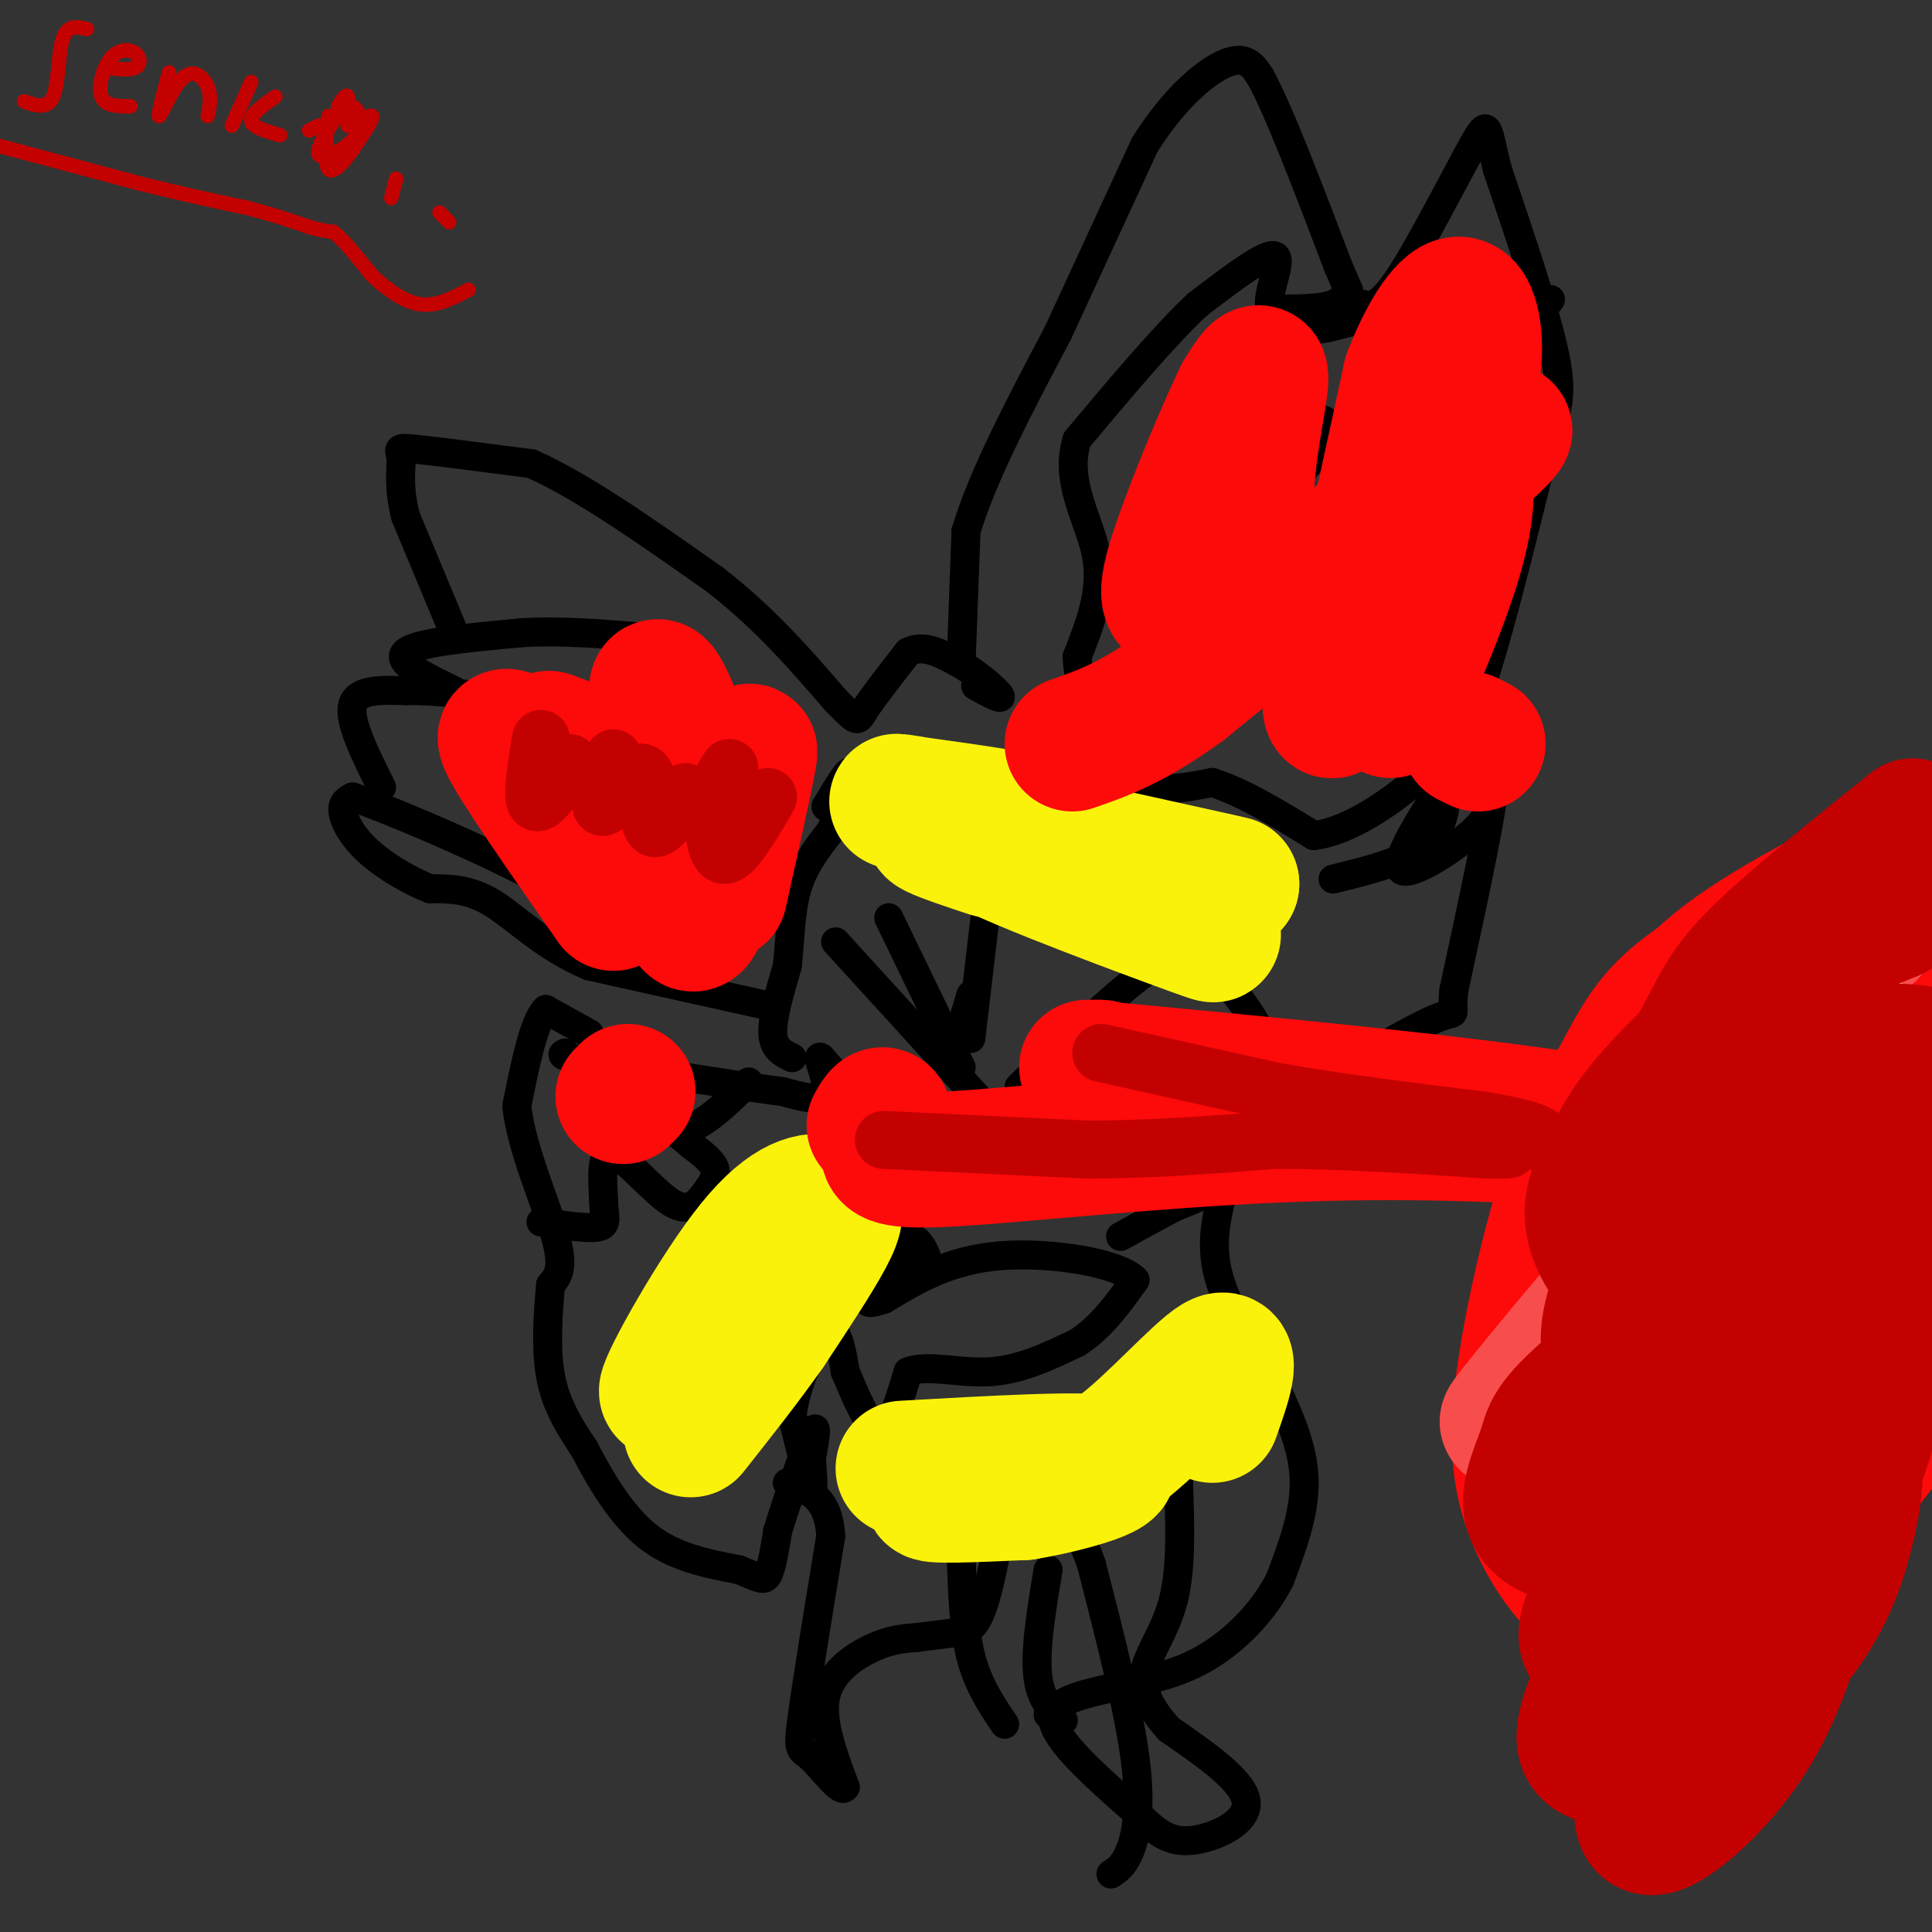 <svg viewBox='0 0 400 400' version='1.1' xmlns='http://www.w3.org/2000/svg' xmlns:xlink='http://www.w3.org/1999/xlink'><rect x="0" y="0" width="400" height="400" fill="#333333" stroke="none"/><g fill='none' stroke='#000000' stroke-width='6' stroke-linecap='round' stroke-linejoin='round'><path d='M122,214c0.000,0.000 -9.000,-5.000 -9,-5'/><path d='M113,209c-2.500,2.500 -4.250,11.250 -6,20'/><path d='M107,229c0.889,8.667 6.111,20.333 8,27c1.889,6.667 0.444,8.333 -1,10'/><path d='M114,266c-0.467,5.111 -1.133,12.889 0,19c1.133,6.111 4.067,10.556 7,15'/><path d='M121,300c3.133,6.022 7.467,13.578 13,18c5.533,4.422 12.267,5.711 19,7'/><path d='M153,325c4.200,1.711 5.200,2.489 6,1c0.800,-1.489 1.400,-5.244 2,-9'/><path d='M161,317c1.867,-6.067 5.533,-16.733 7,-20c1.467,-3.267 0.733,0.867 0,5'/><path d='M168,302c0.178,2.778 0.622,7.222 0,6c-0.622,-1.222 -2.311,-8.111 -4,-15'/><path d='M164,293c0.756,-6.467 4.644,-15.133 7,-17c2.356,-1.867 3.178,3.067 4,8'/><path d='M175,284c1.911,4.444 4.689,11.556 7,12c2.311,0.444 4.156,-5.778 6,-12'/><path d='M188,284c3.911,-1.600 10.689,0.400 17,0c6.311,-0.400 12.156,-3.200 18,-6'/><path d='M223,278c5.000,-3.167 8.500,-8.083 12,-13'/><path d='M235,265c-3.289,-3.533 -17.511,-5.867 -28,-5c-10.489,0.867 -17.244,4.933 -24,9'/><path d='M183,269c-4.489,1.444 -3.711,0.556 -2,-2c1.711,-2.556 4.356,-6.778 7,-11'/><path d='M188,256c2.393,-0.060 4.875,5.292 4,7c-0.875,1.708 -5.107,-0.226 -7,-2c-1.893,-1.774 -1.446,-3.387 -1,-5'/><path d='M184,256c0.667,-3.000 2.833,-8.000 5,-13'/><path d='M189,243c-0.333,-5.089 -3.667,-11.311 -7,-15c-3.333,-3.689 -6.667,-4.844 -10,-6'/><path d='M172,222c0.311,0.489 6.089,4.711 9,9c2.911,4.289 2.956,8.644 3,13'/><path d='M184,244c0.822,1.000 1.378,-3.000 -1,-8c-2.378,-5.000 -7.689,-11.000 -13,-17'/><path d='M170,219c-1.400,-1.089 1.600,4.689 1,7c-0.600,2.311 -4.800,1.156 -9,0'/><path d='M162,226c-8.000,-1.000 -23.500,-3.500 -39,-6'/><path d='M123,220c-7.500,-1.333 -6.750,-1.667 -6,-2'/><path d='M164,219c-1.917,-0.917 -3.833,-1.833 -4,-5c-0.167,-3.167 1.417,-8.583 3,-14'/><path d='M163,200c0.600,-5.200 0.600,-11.200 2,-16c1.400,-4.800 4.200,-8.400 7,-12'/><path d='M172,172c2.200,-4.844 4.200,-10.956 4,-12c-0.200,-1.044 -2.600,2.978 -5,7'/><path d='M158,208c0.000,0.000 -36.000,-8.000 -36,-8'/><path d='M122,200c-9.467,-4.000 -15.133,-10.000 -20,-13c-4.867,-3.000 -8.933,-3.000 -13,-3'/><path d='M89,184c-4.631,-1.833 -9.708,-4.917 -13,-8c-3.292,-3.083 -4.798,-6.167 -5,-8c-0.202,-1.833 0.899,-2.417 2,-3'/><path d='M73,165c9.378,3.267 31.822,12.933 42,19c10.178,6.067 8.089,8.533 6,11'/><path d='M79,163c-3.417,-6.833 -6.833,-13.667 -6,-17c0.833,-3.333 5.917,-3.167 11,-3'/><path d='M84,143c5.667,-0.167 14.333,0.917 23,2'/><path d='M107,145c7.048,2.000 13.167,6.000 13,7c-0.167,1.000 -6.619,-1.000 -11,-1c-4.381,0.000 -6.690,2.000 -9,4'/><path d='M100,155c-1.222,1.689 0.222,3.911 6,6c5.778,2.089 15.889,4.044 26,6'/><path d='M94,143c-6.167,-3.000 -12.333,-6.000 -10,-8c2.333,-2.000 13.167,-3.000 24,-4'/><path d='M108,131c8.333,-0.500 17.167,0.250 26,1'/><path d='M94,131c0.000,0.000 -10.000,-24.000 -10,-24'/><path d='M84,107c-1.667,-6.274 -0.833,-9.958 -1,-12c-0.167,-2.042 -1.333,-2.440 3,-2c4.333,0.440 14.167,1.720 24,3'/><path d='M110,96c10.333,4.500 24.167,14.250 38,24'/><path d='M148,120c10.500,8.167 17.750,16.583 25,25'/><path d='M173,145c4.822,4.867 4.378,4.533 6,2c1.622,-2.533 5.311,-7.267 9,-12'/><path d='M188,135c3.167,-1.667 6.583,0.167 10,2'/><path d='M198,137c3.778,1.956 8.222,5.844 9,7c0.778,1.156 -2.111,-0.422 -5,-2'/><path d='M199,137c0.000,0.000 1.000,-27.000 1,-27'/><path d='M200,110c3.333,-11.333 11.167,-26.167 19,-41'/><path d='M219,69c6.167,-13.333 12.083,-26.167 18,-39'/><path d='M237,30c6.267,-9.978 12.933,-15.422 17,-17c4.067,-1.578 5.533,0.711 7,3'/><path d='M261,16c3.833,7.000 9.917,23.000 16,39'/><path d='M277,55c2.952,7.000 2.333,5.000 2,5c-0.333,0.000 -0.381,2.000 -3,3c-2.619,1.000 -7.810,1.000 -13,1'/><path d='M263,64c-1.089,-2.733 2.689,-10.067 1,-11c-1.689,-0.933 -8.844,4.533 -16,10'/><path d='M248,63c-6.833,6.333 -15.917,17.167 -25,28'/><path d='M223,91c-2.822,8.756 2.622,16.644 4,24c1.378,7.356 -1.311,14.178 -4,21'/><path d='M223,136c0.533,8.511 3.867,19.289 9,24c5.133,4.711 12.067,3.356 19,2'/><path d='M251,162c6.667,2.167 13.833,6.583 21,11'/><path d='M272,173c8.422,-1.000 18.978,-9.000 25,-15c6.022,-6.000 7.511,-10.000 9,-14'/><path d='M306,144c3.667,-10.333 8.333,-29.167 13,-48'/><path d='M319,96c3.222,-10.622 4.778,-13.178 3,-22c-1.778,-8.822 -6.889,-23.911 -12,-39'/><path d='M310,35c-2.190,-8.702 -1.667,-10.958 -5,-5c-3.333,5.958 -10.524,20.131 -15,27c-4.476,6.869 -6.238,6.435 -8,6'/><path d='M282,63c-3.644,2.133 -8.756,4.467 -9,5c-0.244,0.533 4.378,-0.733 9,-2'/><path d='M321,62c-2.844,3.667 -5.689,7.333 -6,10c-0.311,2.667 1.911,4.333 -1,12c-2.911,7.667 -10.956,21.333 -19,35'/><path d='M295,119c-3.167,5.667 -1.583,2.333 0,-1'/><path d='M263,73c-6.600,12.444 -13.200,24.889 -13,27c0.200,2.111 7.200,-6.111 12,-10c4.800,-3.889 7.400,-3.444 10,-3'/><path d='M272,87c2.114,-0.416 2.398,0.043 3,1c0.602,0.957 1.522,2.411 -4,8c-5.522,5.589 -17.487,15.312 -22,21c-4.513,5.688 -1.575,7.339 -2,10c-0.425,2.661 -4.212,6.330 -8,10'/><path d='M239,137c-1.000,1.333 0.500,-0.333 2,-2'/><path d='M276,182c8.067,-1.978 16.133,-3.956 20,-8c3.867,-4.044 3.533,-10.156 3,-12c-0.533,-1.844 -1.267,0.578 -2,3'/><path d='M297,165c-2.667,4.179 -8.333,13.125 -7,15c1.333,1.875 9.667,-3.321 14,-7c4.333,-3.679 4.667,-5.839 5,-8'/><path d='M309,165c-0.500,5.333 -4.250,22.667 -8,40'/><path d='M301,205c-0.711,6.756 1.511,3.644 -4,6c-5.511,2.356 -18.756,10.178 -32,18'/><path d='M265,229c-4.800,4.800 -0.800,7.800 -3,11c-2.200,3.200 -10.600,6.600 -19,10'/><path d='M243,250c-5.000,2.667 -8.000,4.333 -11,6'/><path d='M245,236c5.286,-3.036 10.571,-6.071 14,-9c3.429,-2.929 5.000,-5.750 3,-11c-2.000,-5.250 -7.571,-12.929 -12,-16c-4.429,-3.071 -7.714,-1.536 -11,0'/><path d='M239,200c-6.500,4.167 -17.250,14.583 -28,25'/><path d='M201,206c0.000,0.000 -3.000,10.000 -3,10'/><path d='M205,181c0.000,0.000 -4.000,34.000 -4,34'/><path d='M184,190c0.000,0.000 15.000,31.000 15,31'/><path d='M173,195c0.000,0.000 31.000,34.000 31,34'/><path d='M254,244c-1.750,6.083 -3.500,12.167 -2,19c1.500,6.833 6.250,14.417 11,22'/><path d='M263,285c3.489,7.156 6.711,14.044 7,21c0.289,6.956 -2.356,13.978 -5,21'/><path d='M265,327c-3.311,6.556 -9.089,12.444 -15,16c-5.911,3.556 -11.956,4.778 -18,6'/><path d='M232,349c-6.667,1.644 -14.333,2.756 -14,7c0.333,4.244 8.667,11.622 17,19'/><path d='M235,375c4.500,4.595 7.250,6.583 12,6c4.750,-0.583 11.500,-3.738 11,-8c-0.500,-4.262 -8.250,-9.631 -16,-15'/><path d='M242,358c-3.952,-4.429 -5.833,-8.000 -5,-12c0.833,-4.000 4.381,-8.429 6,-15c1.619,-6.571 1.310,-15.286 1,-24'/><path d='M244,307c-0.167,-4.333 -1.083,-3.167 -2,-2'/><path d='M230,388c1.378,-0.889 2.756,-1.778 4,-5c1.244,-3.222 2.356,-8.778 1,-19c-1.356,-10.222 -5.178,-25.111 -9,-40'/><path d='M226,324c-2.667,-8.000 -4.833,-8.000 -7,-8'/><path d='M217,325c-1.467,8.800 -2.933,17.600 -2,23c0.933,5.400 4.267,7.400 5,8c0.733,0.600 -1.133,-0.200 -3,-1'/><path d='M208,357c-2.750,-4.083 -5.500,-8.167 -7,-14c-1.500,-5.833 -1.750,-13.417 -2,-21'/><path d='M210,299c-2.044,12.756 -4.089,25.511 -6,32c-1.911,6.489 -3.689,6.711 -6,7c-2.311,0.289 -5.156,0.644 -8,1'/><path d='M190,339c-2.631,0.238 -5.208,0.333 -9,2c-3.792,1.667 -8.798,4.905 -10,10c-1.202,5.095 1.399,12.048 4,19'/><path d='M175,370c-0.774,1.607 -4.708,-3.875 -7,-6c-2.292,-2.125 -2.940,-0.893 -2,-8c0.940,-7.107 3.470,-22.554 6,-38'/><path d='M172,318c-0.500,-8.167 -4.750,-9.583 -9,-11'/><path d='M155,224c-4.933,4.822 -9.867,9.644 -14,10c-4.133,0.356 -7.467,-3.756 -7,-4c0.467,-0.244 4.733,3.378 9,7'/><path d='M143,237c2.582,1.996 4.537,3.485 5,5c0.463,1.515 -0.567,3.056 -2,5c-1.433,1.944 -3.271,4.293 -7,2c-3.729,-2.293 -9.351,-9.226 -12,-10c-2.649,-0.774 -2.324,4.613 -2,10'/><path d='M125,249c0.000,2.711 1.000,4.489 -1,5c-2.000,0.511 -7.000,-0.244 -12,-1'/><path d='M227,218c0.000,0.000 0.000,14.000 0,14'/></g>
<g fill='none' stroke='#FBF20B' stroke-width='28' stroke-linecap='round' stroke-linejoin='round'><path d='M251,293c2.311,-6.556 4.622,-13.111 1,-11c-3.622,2.111 -13.178,12.889 -20,18c-6.822,5.111 -10.911,4.556 -15,4'/><path d='M217,304c-8.511,1.733 -22.289,4.067 -24,5c-1.711,0.933 8.644,0.467 19,0'/><path d='M212,309c8.600,-1.378 20.600,-4.822 17,-6c-3.600,-1.178 -22.800,-0.089 -42,1'/><path d='M158,261c-10.056,14.510 -20.112,29.021 -20,27c0.112,-2.021 10.391,-20.573 18,-30c7.609,-9.427 12.549,-9.730 15,-9c2.451,0.730 2.415,2.494 0,7c-2.415,4.506 -7.207,11.753 -12,19'/><path d='M159,275c-4.667,6.667 -10.333,13.833 -16,21'/><path d='M212,173c3.357,-0.774 6.714,-1.548 0,-3c-6.714,-1.452 -23.500,-3.583 -26,-4c-2.500,-0.417 9.286,0.881 21,5c11.714,4.119 23.357,11.060 35,18'/><path d='M242,189c9.071,4.429 14.250,6.500 2,2c-12.250,-4.500 -41.929,-15.571 -43,-18c-1.071,-2.429 26.464,3.786 54,10'/><path d='M255,183c-4.044,-1.067 -41.156,-8.733 -55,-11c-13.844,-2.267 -4.422,0.867 5,4'/></g>
<g fill='none' stroke='#FD0A0A' stroke-width='28' stroke-linecap='round' stroke-linejoin='round'><path d='M306,154c0.000,0.000 -2.000,-1.000 -2,-1'/><path d='M276,124c9.565,-17.905 19.131,-35.810 19,-35c-0.131,0.810 -9.958,20.333 -15,35c-5.042,14.667 -5.298,24.476 -4,23c1.298,-1.476 4.149,-14.238 7,-27'/><path d='M283,120c2.102,-9.273 3.858,-18.955 7,-24c3.142,-5.045 7.671,-5.451 10,-5c2.329,0.451 2.459,1.760 3,5c0.541,3.240 1.492,8.411 -2,20c-3.492,11.589 -11.426,29.597 -13,31c-1.574,1.403 3.213,-13.798 8,-29'/><path d='M296,118c1.607,-8.143 1.625,-14.000 6,-20c4.375,-6.000 13.107,-12.143 8,-7c-5.107,5.143 -24.054,21.571 -43,38'/><path d='M267,129c-7.769,6.124 -5.691,2.435 -6,-3c-0.309,-5.435 -3.006,-12.617 -3,-22c0.006,-9.383 2.716,-20.967 3,-25c0.284,-4.033 -1.858,-0.517 -4,3'/><path d='M257,82c-3.855,7.941 -11.491,26.295 -14,35c-2.509,8.705 0.109,7.761 2,9c1.891,1.239 3.053,4.662 9,5c5.947,0.338 16.678,-2.409 23,-8c6.322,-5.591 8.235,-14.026 10,-22c1.765,-7.974 3.383,-15.487 5,-23'/><path d='M292,78c2.785,-7.565 7.246,-14.977 10,-15c2.754,-0.023 3.800,7.344 3,13c-0.800,5.656 -3.446,9.600 -6,14c-2.554,4.400 -5.015,9.257 -14,18c-8.985,8.743 -24.492,21.371 -40,34'/><path d='M245,142c-10.500,7.667 -16.750,9.833 -23,12'/><path d='M149,185c3.600,-16.178 7.200,-32.356 6,-29c-1.200,3.356 -7.200,26.244 -10,33c-2.800,6.756 -2.400,-2.622 -2,-12'/><path d='M143,177c-0.359,-6.069 -0.256,-15.242 -2,-23c-1.744,-7.758 -5.333,-14.100 -5,-11c0.333,3.100 4.590,15.642 7,26c2.410,10.358 2.974,18.531 0,17c-2.974,-1.531 -9.487,-12.765 -16,-24'/><path d='M127,162c-6.674,-6.237 -15.357,-9.829 -13,-9c2.357,0.829 15.756,6.078 22,9c6.244,2.922 5.335,3.518 7,7c1.665,3.482 5.904,9.852 2,9c-3.904,-0.852 -15.952,-8.926 -28,-17'/><path d='M117,161c-8.000,-5.667 -14.000,-11.333 -12,-7c2.000,4.333 12.000,18.667 22,33'/><path d='M130,226c0.000,0.000 -1.000,1.000 -1,1'/><path d='M228,221c0.000,0.000 -1.000,0.000 -1,0'/><path d='M227,221c0.000,0.000 -1.000,0.000 -1,0'/><path d='M225,221c40.667,3.833 81.333,7.667 107,12c25.667,4.333 36.333,9.167 47,14'/><path d='M379,247c11.333,3.500 16.167,5.250 21,7'/><path d='M181,233c0.750,-1.333 1.500,-2.667 2,-2c0.500,0.667 0.750,3.333 1,6'/><path d='M184,237c-0.260,1.911 -1.410,3.687 12,3c13.410,-0.687 41.380,-3.839 68,-5c26.620,-1.161 51.892,-0.332 75,2c23.108,2.332 44.054,6.166 65,10'/><path d='M398,206c-3.166,-1.138 -6.331,-2.276 -8,-4c-1.669,-1.724 -1.841,-4.033 -9,1c-7.159,5.033 -21.304,17.408 -30,28c-8.696,10.592 -11.942,19.399 -14,26c-2.058,6.601 -2.927,10.994 -3,15c-0.073,4.006 0.652,7.626 3,10c2.348,2.374 6.320,3.502 10,4c3.680,0.498 7.068,0.365 13,-1c5.932,-1.365 14.409,-3.961 22,-10c7.591,-6.039 14.295,-15.519 21,-25'/><path d='M388,204c-5.772,0.347 -11.543,0.695 -18,4c-6.457,3.305 -13.598,9.569 -19,15c-5.402,5.431 -9.064,10.030 -12,16c-2.936,5.970 -5.145,13.311 -7,20c-1.855,6.689 -3.356,12.726 -2,21c1.356,8.274 5.570,18.785 9,24c3.430,5.215 6.077,5.135 13,4c6.923,-1.135 18.121,-3.324 27,-9c8.879,-5.676 15.440,-14.838 22,-24'/><path d='M391,208c-7.710,2.421 -15.420,4.842 -24,11c-8.580,6.158 -18.028,16.053 -24,26c-5.972,9.947 -8.466,19.945 -9,27c-0.534,7.055 0.894,11.166 2,15c1.106,3.834 1.890,7.389 6,10c4.110,2.611 11.545,4.277 16,5c4.455,0.723 5.930,0.502 12,-3c6.070,-3.502 16.734,-10.286 23,-16c6.266,-5.714 8.133,-10.357 10,-15'/><path d='M397,191c-13.086,3.788 -26.172,7.576 -34,11c-7.828,3.424 -10.399,6.483 -15,13c-4.601,6.517 -11.234,16.492 -15,23c-3.766,6.508 -4.665,9.551 -4,18c0.665,8.449 2.895,22.306 5,29c2.105,6.694 4.086,6.225 8,6c3.914,-0.225 9.760,-0.205 13,0c3.240,0.205 3.872,0.594 9,-5c5.128,-5.594 14.751,-17.170 22,-28c7.249,-10.830 12.125,-20.915 17,-31'/><path d='M387,182c-13.471,7.694 -26.941,15.388 -35,21c-8.059,5.612 -10.706,9.142 -15,17c-4.294,7.858 -10.233,20.043 -13,29c-2.767,8.957 -2.360,14.685 -2,21c0.360,6.315 0.673,13.216 2,19c1.327,5.784 3.668,10.450 7,14c3.332,3.550 7.656,5.982 13,6c5.344,0.018 11.708,-2.380 21,-12c9.292,-9.620 21.512,-26.463 29,-38c7.488,-11.537 10.244,-17.769 13,-24'/><path d='M393,178c-13.207,6.813 -26.413,13.626 -35,20c-8.587,6.374 -12.554,12.307 -17,18c-4.446,5.693 -9.371,11.144 -14,23c-4.629,11.856 -8.962,30.115 -11,43c-2.038,12.885 -1.781,20.396 0,27c1.781,6.604 5.085,12.300 8,16c2.915,3.700 5.441,5.404 13,4c7.559,-1.404 20.150,-5.917 28,-9c7.850,-3.083 10.957,-4.738 18,-13c7.043,-8.262 18.021,-23.131 29,-38'/><path d='M377,228c-9.245,12.581 -18.491,25.162 -23,33c-4.509,7.838 -4.283,10.932 -2,15c2.283,4.068 6.622,9.111 9,12c2.378,2.889 2.794,3.624 8,1c5.206,-2.624 15.202,-8.607 21,-14c5.798,-5.393 7.399,-10.197 9,-15'/><path d='M396,222c-8.670,4.845 -17.340,9.691 -22,14c-4.660,4.309 -5.309,8.083 -7,12c-1.691,3.917 -4.422,7.978 -5,13c-0.578,5.022 0.998,11.006 5,14c4.002,2.994 10.429,2.998 19,-3c8.571,-5.998 19.285,-17.999 30,-30'/><path d='M392,233c-5.815,4.565 -11.631,9.131 -20,20c-8.369,10.869 -19.292,28.042 -24,39c-4.708,10.958 -3.202,15.702 2,21c5.202,5.298 14.101,11.149 23,17'/></g>
<g fill='none' stroke='#F84D4D' stroke-width='28' stroke-linecap='round' stroke-linejoin='round'><path d='M320,286c-6.301,6.912 -12.603,13.825 -3,2c9.603,-11.825 35.110,-42.386 39,-43c3.890,-0.614 -13.837,28.719 -19,39c-5.163,10.281 2.239,1.509 10,-10c7.761,-11.509 15.880,-25.754 24,-40'/><path d='M371,234c3.365,-2.925 -0.222,9.762 -13,29c-12.778,19.238 -34.748,45.026 -28,37c6.748,-8.026 42.214,-49.864 55,-65c12.786,-15.136 2.893,-3.568 -7,8'/><path d='M387,193c-17.298,12.303 -34.596,24.606 -31,21c3.596,-3.606 28.088,-23.121 32,-27c3.912,-3.879 -12.754,7.879 -19,12c-6.246,4.121 -2.070,0.606 5,-5c7.070,-5.606 17.035,-13.303 27,-21'/></g>
<g fill='none' stroke='#F99090' stroke-width='28' stroke-linecap='round' stroke-linejoin='round'><path d='M363,232c6.667,-7.351 13.333,-14.702 7,-6c-6.333,8.702 -25.667,33.458 -23,30c2.667,-3.458 27.333,-35.131 32,-40c4.667,-4.869 -10.667,17.065 -26,39'/><path d='M353,255c-8.235,11.920 -15.824,22.220 -9,14c6.824,-8.220 28.061,-34.959 36,-47c7.939,-12.041 2.582,-9.382 -1,-4c-3.582,5.382 -5.387,13.487 -12,24c-6.613,10.513 -18.032,23.432 -22,28c-3.968,4.568 -0.484,0.784 3,-3'/><path d='M347,334c-4.500,4.167 -9.000,8.333 -10,9c-1.000,0.667 1.500,-2.167 4,-5'/></g>
<g fill='none' stroke='#C30101' stroke-width='28' stroke-linecap='round' stroke-linejoin='round'><path d='M366,236c0.000,0.000 -6.000,9.000 -6,9'/><path d='M360,245c-1.689,2.378 -2.911,3.822 -2,2c0.911,-1.822 3.956,-6.911 7,-12'/><path d='M340,347c-3.121,3.554 -6.242,7.107 -5,6c1.242,-1.107 6.846,-6.876 10,-10c3.154,-3.124 3.858,-3.604 2,3c-1.858,6.604 -6.280,20.292 -7,27c-0.720,6.708 2.260,6.437 7,3c4.740,-3.437 11.241,-10.040 16,-18c4.759,-7.960 7.778,-17.277 9,-23c1.222,-5.723 0.647,-7.854 0,-10c-0.647,-2.146 -1.367,-4.309 -4,-5c-2.633,-0.691 -7.181,0.088 -11,2c-3.819,1.912 -6.910,4.956 -10,8'/><path d='M347,330c-3.440,2.639 -7.042,5.238 -11,11c-3.958,5.762 -8.274,14.687 -8,19c0.274,4.313 5.137,4.012 9,4c3.863,-0.012 6.726,0.263 13,-4c6.274,-4.263 15.960,-13.064 22,-21c6.040,-7.936 8.435,-15.007 10,-21c1.565,-5.993 2.300,-10.908 2,-15c-0.300,-4.092 -1.635,-7.359 -3,-10c-1.365,-2.641 -2.759,-4.654 -7,-4c-4.241,0.654 -11.328,3.974 -16,6c-4.672,2.026 -6.931,2.756 -12,10c-5.069,7.244 -12.950,21.001 -16,28c-3.050,6.999 -1.270,7.240 1,9c2.270,1.760 5.029,5.037 11,5c5.971,-0.037 15.152,-3.390 24,-13c8.848,-9.610 17.362,-25.478 21,-39c3.638,-13.522 2.401,-24.697 0,-30c-2.401,-5.303 -5.967,-4.735 -8,-6c-2.033,-1.265 -2.534,-4.365 -12,1c-9.466,5.365 -27.895,19.194 -37,27c-9.105,7.806 -8.884,9.587 -10,13c-1.116,3.413 -3.570,8.457 -3,12c0.570,3.543 4.163,5.584 8,6c3.837,0.416 7.919,-0.792 12,-2'/><path d='M337,316c4.274,-0.643 8.958,-1.250 17,-7c8.042,-5.750 19.440,-16.643 28,-30c8.560,-13.357 14.280,-29.179 20,-45'/><path d='M397,218c-3.877,-0.490 -7.754,-0.979 -16,3c-8.246,3.979 -20.861,12.427 -30,22c-9.139,9.573 -14.802,20.269 -17,28c-2.198,7.731 -0.929,12.495 5,15c5.929,2.505 16.519,2.751 22,3c5.481,0.249 5.852,0.500 12,-6c6.148,-6.500 18.074,-19.750 30,-33'/><path d='M392,189c-5.576,2.228 -11.151,4.456 -20,11c-8.849,6.544 -20.971,17.404 -28,25c-7.029,7.596 -8.966,11.926 -11,16c-2.034,4.074 -4.167,7.890 -3,13c1.167,5.110 5.632,11.514 12,13c6.368,1.486 14.637,-1.946 20,-4c5.363,-2.054 7.818,-2.730 14,-9c6.182,-6.270 16.091,-18.135 26,-30'/><path d='M396,171c-12.094,9.705 -24.189,19.410 -31,26c-6.811,6.590 -8.339,10.064 -11,15c-2.661,4.936 -6.456,11.333 -6,19c0.456,7.667 5.161,16.603 8,22c2.839,5.397 3.811,7.256 11,7c7.189,-0.256 20.594,-2.628 34,-5'/></g>
<g fill='none' stroke='#C30101' stroke-width='12' stroke-linecap='round' stroke-linejoin='round'><path d='M228,218c0.000,0.000 36.000,8.000 36,8'/><path d='M264,226c13.167,2.333 28.083,4.167 43,6'/><path d='M307,232c9.444,1.600 11.556,2.600 13,4c1.444,1.400 2.222,3.200 3,5'/><path d='M183,236c0.000,0.000 42.000,2.000 42,2'/><path d='M225,238c13.500,0.000 26.250,-1.000 39,-2'/><path d='M264,236c13.833,0.000 28.917,1.000 44,2'/><path d='M308,238c7.500,0.167 4.250,-0.417 1,-1'/><path d='M112,153c-1.000,6.083 -2.000,12.167 -1,13c1.000,0.833 4.000,-3.583 7,-8'/><path d='M127,157c-1.732,5.387 -3.464,10.774 -2,10c1.464,-0.774 6.125,-7.708 8,-7c1.875,0.708 0.964,9.060 2,11c1.036,1.940 4.018,-2.530 7,-7'/><path d='M151,159c-1.289,2.000 -2.578,4.000 -3,8c-0.422,4.000 0.022,10.000 2,10c1.978,0.000 5.489,-6.000 9,-12'/></g>
<g fill='none' stroke='#C30101' stroke-width='3' stroke-linecap='round' stroke-linejoin='round'><path d='M18,6c-2.022,-0.467 -4.044,-0.933 -5,2c-0.956,2.933 -0.844,9.267 -2,12c-1.156,2.733 -3.578,1.867 -6,1'/><path d='M22,14c2.410,0.309 4.820,0.619 6,0c1.180,-0.619 1.131,-2.166 0,-3c-1.131,-0.834 -3.343,-0.955 -5,1c-1.657,1.955 -2.759,5.987 -2,8c0.759,2.013 3.380,2.006 6,2'/><path d='M35,15c-1.262,4.732 -2.524,9.464 -2,9c0.524,-0.464 2.833,-6.125 5,-8c2.167,-1.875 4.190,0.036 5,2c0.810,1.964 0.405,3.982 0,6'/><path d='M52,17c0.000,0.000 -4.000,9.000 -4,9'/><path d='M57,20c-2.583,1.833 -5.167,3.667 -5,5c0.167,1.333 3.083,2.167 6,3'/><path d='M71,22c-2.857,4.393 -5.714,8.786 -5,10c0.714,1.214 5.000,-0.750 7,-3c2.000,-2.250 1.714,-4.786 1,-6c-0.714,-1.214 -1.857,-1.107 -3,-1'/><path d='M-1,30c0.000,0.000 30.000,8.000 30,8'/><path d='M29,38c8.667,2.167 15.333,3.583 22,5'/><path d='M51,43c5.833,1.500 9.417,2.750 13,4'/><path d='M64,47c3.000,0.833 4.000,0.917 5,1'/><path d='M69,48c2.167,1.667 5.083,5.333 8,9'/><path d='M77,57c3.022,2.867 6.578,5.533 10,6c3.422,0.467 6.711,-1.267 10,-3'/><path d='M82,37c0.000,0.000 -1.000,4.000 -1,4'/><path d='M91,44c0.000,0.000 2.000,2.000 2,2'/><path d='M64,27c0.000,0.000 2.000,-1.000 2,-1'/><path d='M70,22c0.833,-1.333 1.667,-2.667 2,-2c0.333,0.667 0.167,3.333 0,6'/><path d='M72,26c1.289,0.178 4.511,-2.378 5,-2c0.489,0.378 -1.756,3.689 -4,7'/><path d='M73,31c-1.733,2.467 -4.067,5.133 -5,4c-0.933,-1.133 -0.467,-6.067 0,-11'/></g>
</svg>